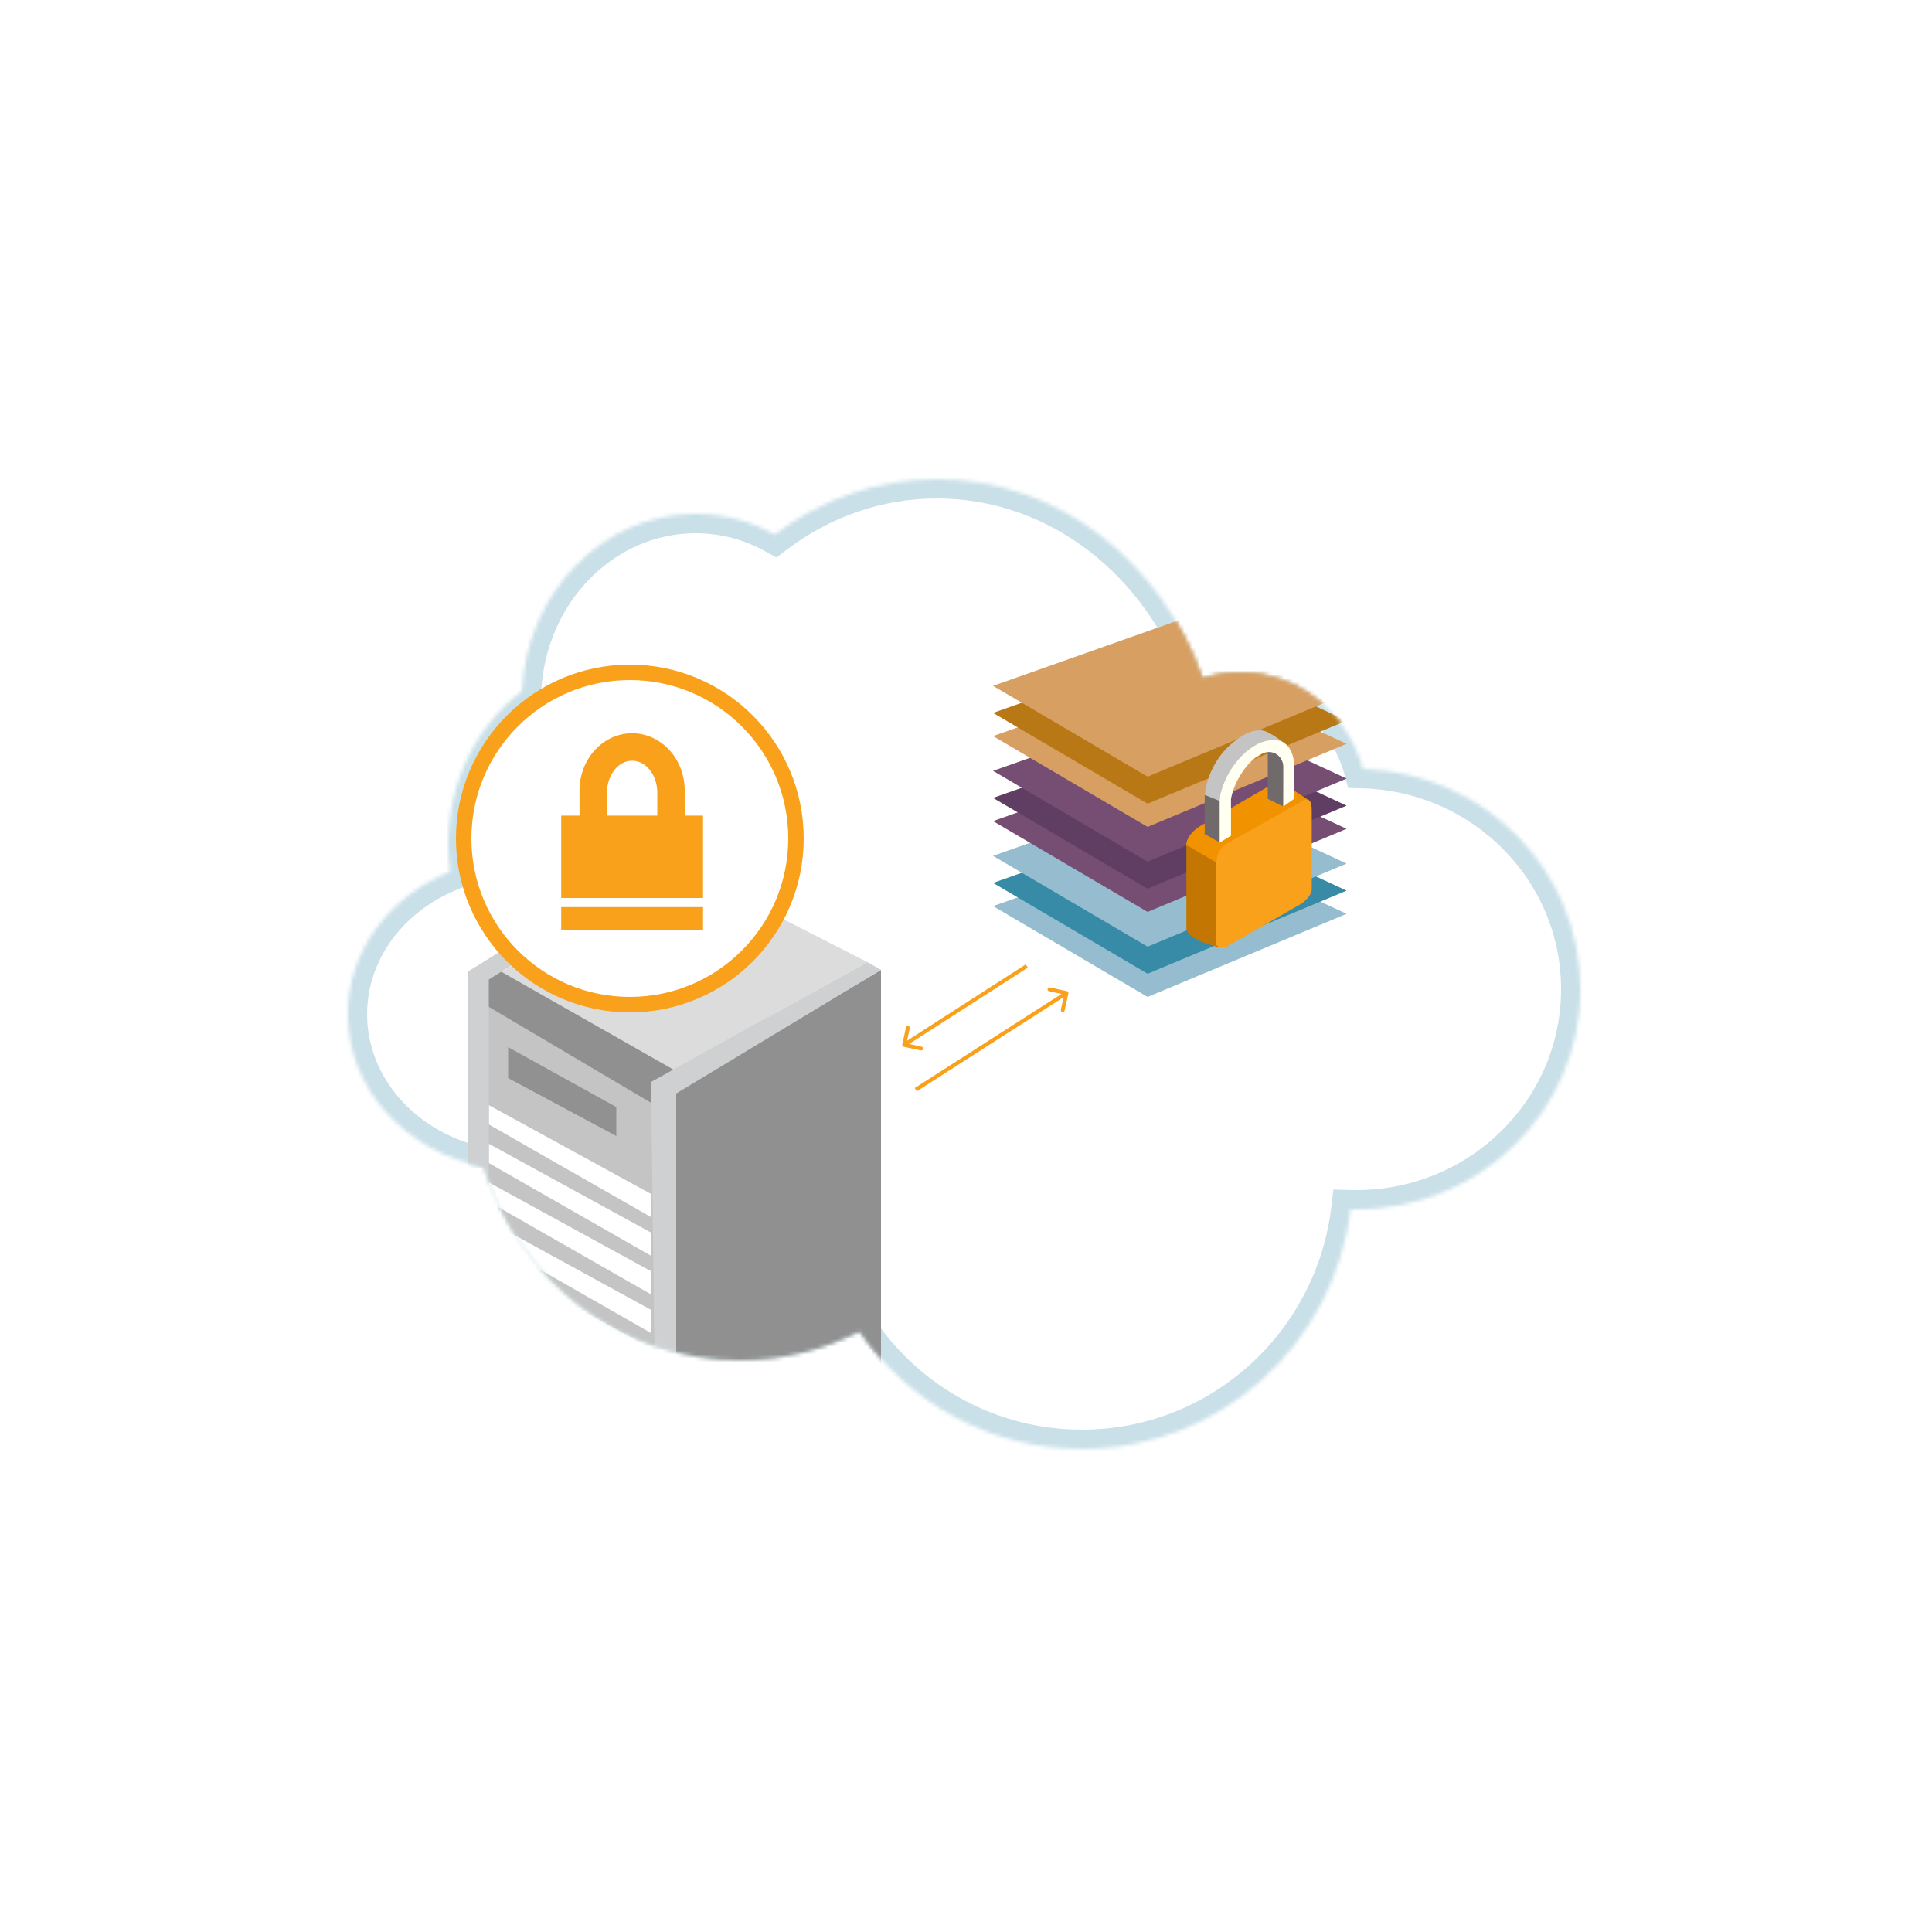 <?xml version="1.0" encoding="UTF-8"?> <svg xmlns="http://www.w3.org/2000/svg" width="500" height="500" viewBox="0 0 500 500" fill="none"> <rect width="500" height="500" fill="white"></rect> <mask id="path-2-inside-1" fill="white"> <path fill-rule="evenodd" clip-rule="evenodd" d="M191.5 352C202.598 352 213.088 349.324 222.395 344.565C235.027 362.954 256.117 375 280 375C315.81 375 345.339 347.918 349.499 312.981C349.998 312.994 350.498 313 351 313C383.033 313 409 287.48 409 256C409 225.092 383.968 199.929 352.74 199.025C348.802 184.578 336.082 174 321 174C317.593 174 314.306 174.54 311.214 175.542C300.674 145.41 273.884 124 242.5 124C226.893 124 212.421 129.295 200.52 138.324C194.367 134.921 187.392 133 180 133C155.969 133 136.338 153.302 135.066 178.86C123.532 187.641 116 202.123 116 218.5C116 220.905 116.162 223.269 116.476 225.58C100.863 231.935 90 246.076 90 262.5C90 281.841 105.064 298.016 125.209 302.039C134.092 331.001 160.412 352 191.5 352Z"></path> </mask> <path fill-rule="evenodd" clip-rule="evenodd" d="M191.5 352C202.598 352 213.088 349.324 222.395 344.565C235.027 362.954 256.117 375 280 375C315.81 375 345.339 347.918 349.499 312.981C349.998 312.994 350.498 313 351 313C383.033 313 409 287.48 409 256C409 225.092 383.968 199.929 352.74 199.025C348.802 184.578 336.082 174 321 174C317.593 174 314.306 174.54 311.214 175.542C300.674 145.41 273.884 124 242.5 124C226.893 124 212.421 129.295 200.52 138.324C194.367 134.921 187.392 133 180 133C155.969 133 136.338 153.302 135.066 178.86C123.532 187.641 116 202.123 116 218.5C116 220.905 116.162 223.269 116.476 225.58C100.863 231.935 90 246.076 90 262.5C90 281.841 105.064 298.016 125.209 302.039C134.092 331.001 160.412 352 191.5 352Z" fill="white"></path> <path d="M222.395 344.565L226.516 341.734L224.029 338.113L220.118 340.113L222.395 344.565ZM349.499 312.981L349.623 307.983L345.072 307.869L344.534 312.39L349.499 312.981ZM352.74 199.025L347.916 200.34L348.891 203.916L352.595 204.023L352.74 199.025ZM311.214 175.542L306.494 177.193L308.107 181.805L312.756 180.299L311.214 175.542ZM200.52 138.324L198.099 142.7L200.948 144.275L203.542 142.308L200.52 138.324ZM135.066 178.86L138.094 182.838L139.944 181.43L140.059 179.108L135.066 178.86ZM116.476 225.58L118.361 230.211L121.952 228.749L121.431 224.907L116.476 225.58ZM125.209 302.039L129.989 300.573L129.114 297.72L126.188 297.135L125.209 302.039ZM220.118 340.113C211.496 344.522 201.784 347 191.5 347V357C203.412 357 214.68 354.126 224.671 349.017L220.118 340.113ZM280 370C257.843 370 238.261 358.831 226.516 341.734L218.273 347.396C231.793 367.076 254.391 380 280 380V370ZM344.534 312.39C340.667 344.87 313.219 370 280 370V380C318.401 380 350.012 350.967 354.464 313.572L344.534 312.39ZM351 308C350.54 308 350.081 307.994 349.623 307.983L349.374 317.98C349.914 317.993 350.456 318 351 318V308ZM404 256C404 284.637 380.353 308 351 308V318C385.712 318 414 290.323 414 256H404ZM352.595 204.023C381.206 204.851 404 227.883 404 256H414C414 222.301 386.729 195.007 352.885 194.027L352.595 204.023ZM321 179C333.638 179 344.519 187.881 347.916 200.34L357.564 197.71C353.084 181.276 338.527 169 321 169V179ZM312.756 180.299C315.358 179.455 318.124 179 321 179V169C317.061 169 313.254 169.625 309.672 170.786L312.756 180.299ZM242.5 129C271.479 129 296.559 148.788 306.494 177.193L315.933 173.891C304.789 142.031 276.289 119 242.5 119V129ZM203.542 142.308C214.631 133.895 228.053 129 242.5 129V119C225.732 119 210.212 124.695 197.498 134.341L203.542 142.308ZM180 138C186.511 138 192.657 139.689 198.099 142.7L202.94 133.949C196.077 130.153 188.272 128 180 128V138ZM140.059 179.108C141.216 155.865 158.968 138 180 138V128C152.97 128 131.459 150.739 130.072 178.611L140.059 179.108ZM121 218.5C121 203.659 127.822 190.659 138.094 182.838L132.037 174.882C119.242 184.623 111 200.586 111 218.5H121ZM121.431 224.907C121.147 222.819 121 220.679 121 218.5H111C111 221.13 111.178 223.719 111.521 226.252L121.431 224.907ZM95 262.5C95 248.415 104.331 235.921 118.361 230.211L114.591 220.949C97.396 227.948 85 243.736 85 262.5H95ZM126.188 297.135C107.97 293.497 95 279.062 95 262.5H85C85 284.621 102.158 302.534 124.23 306.942L126.188 297.135ZM191.5 347C162.75 347 138.27 327.573 129.989 300.573L120.429 303.505C129.913 334.43 158.075 357 191.5 357V347Z" fill="#C9E0E8" mask="url(#path-2-inside-1)"></path> <mask id="mask0" maskUnits="userSpaceOnUse" x="90" y="124" width="319" height="251"> <mask id="path-4-inside-2" fill="white"> <path fill-rule="evenodd" clip-rule="evenodd" d="M191.5 352C202.598 352 213.088 349.324 222.395 344.565C235.027 362.954 256.117 375 280 375C315.81 375 345.339 347.918 349.499 312.981C349.998 312.994 350.498 313 351 313C383.033 313 409 287.48 409 256C409 225.092 383.968 199.929 352.74 199.025C348.802 184.578 336.082 174 321 174C317.593 174 314.306 174.54 311.214 175.542C300.674 145.41 273.884 124 242.5 124C226.893 124 212.421 129.295 200.52 138.324C194.367 134.921 187.392 133 180 133C155.969 133 136.338 153.302 135.066 178.86C123.532 187.641 116 202.123 116 218.5C116 220.905 116.162 223.269 116.476 225.58C100.863 231.935 90 246.076 90 262.5C90 281.841 105.064 298.016 125.209 302.039C134.092 331.001 160.412 352 191.5 352Z"></path> </mask> <path fill-rule="evenodd" clip-rule="evenodd" d="M191.5 352C202.598 352 213.088 349.324 222.395 344.565C235.027 362.954 256.117 375 280 375C315.81 375 345.339 347.918 349.499 312.981C349.998 312.994 350.498 313 351 313C383.033 313 409 287.48 409 256C409 225.092 383.968 199.929 352.74 199.025C348.802 184.578 336.082 174 321 174C317.593 174 314.306 174.54 311.214 175.542C300.674 145.41 273.884 124 242.5 124C226.893 124 212.421 129.295 200.52 138.324C194.367 134.921 187.392 133 180 133C155.969 133 136.338 153.302 135.066 178.86C123.532 187.641 116 202.123 116 218.5C116 220.905 116.162 223.269 116.476 225.58C100.863 231.935 90 246.076 90 262.5C90 281.841 105.064 298.016 125.209 302.039C134.092 331.001 160.412 352 191.5 352Z" fill="white"></path> <path d="M222.395 344.565L226.516 341.734L224.029 338.113L220.118 340.113L222.395 344.565ZM349.499 312.981L349.623 307.983L345.072 307.869L344.534 312.39L349.499 312.981ZM352.74 199.025L347.916 200.34L348.891 203.916L352.595 204.023L352.74 199.025ZM311.214 175.542L306.494 177.193L308.107 181.805L312.756 180.299L311.214 175.542ZM200.52 138.324L198.099 142.7L200.948 144.275L203.542 142.308L200.52 138.324ZM135.066 178.86L138.094 182.838L139.944 181.43L140.059 179.108L135.066 178.86ZM116.476 225.58L118.361 230.211L121.952 228.749L121.431 224.907L116.476 225.58ZM125.209 302.039L129.989 300.573L129.114 297.72L126.188 297.135L125.209 302.039ZM220.118 340.113C211.496 344.522 201.784 347 191.5 347V357C203.412 357 214.68 354.126 224.671 349.017L220.118 340.113ZM280 370C257.843 370 238.261 358.831 226.516 341.734L218.273 347.396C231.793 367.076 254.391 380 280 380V370ZM344.534 312.39C340.667 344.87 313.219 370 280 370V380C318.401 380 350.012 350.967 354.464 313.572L344.534 312.39ZM351 308C350.54 308 350.081 307.994 349.623 307.983L349.374 317.98C349.914 317.993 350.456 318 351 318V308ZM404 256C404 284.637 380.353 308 351 308V318C385.712 318 414 290.323 414 256H404ZM352.595 204.023C381.206 204.851 404 227.883 404 256H414C414 222.301 386.729 195.007 352.885 194.027L352.595 204.023ZM321 179C333.638 179 344.519 187.881 347.916 200.34L357.564 197.71C353.084 181.276 338.527 169 321 169V179ZM312.756 180.299C315.358 179.455 318.124 179 321 179V169C317.061 169 313.254 169.625 309.672 170.786L312.756 180.299ZM242.5 129C271.479 129 296.559 148.788 306.494 177.193L315.933 173.891C304.789 142.031 276.289 119 242.5 119V129ZM203.542 142.308C214.631 133.895 228.053 129 242.5 129V119C225.732 119 210.212 124.695 197.498 134.341L203.542 142.308ZM180 138C186.511 138 192.657 139.689 198.099 142.7L202.94 133.949C196.077 130.153 188.272 128 180 128V138ZM140.059 179.108C141.216 155.865 158.968 138 180 138V128C152.97 128 131.459 150.739 130.072 178.611L140.059 179.108ZM121 218.5C121 203.659 127.822 190.659 138.094 182.838L132.037 174.882C119.242 184.623 111 200.586 111 218.5H121ZM121.431 224.907C121.147 222.819 121 220.679 121 218.5H111C111 221.13 111.178 223.719 111.521 226.252L121.431 224.907ZM95 262.5C95 248.415 104.331 235.921 118.361 230.211L114.591 220.949C97.396 227.948 85 243.736 85 262.5H95ZM126.188 297.135C107.97 293.497 95 279.062 95 262.5H85C85 284.621 102.158 302.534 124.23 306.942L126.188 297.135ZM191.5 347C162.75 347 138.27 327.573 129.989 300.573L120.429 303.505C129.913 334.43 158.075 357 191.5 357V347Z" fill="#66A4BB" mask="url(#path-4-inside-2)"></path> </mask> <g mask="url(#mask0)"> <rect x="121" y="252" width="78" height="127" fill="#C4C4C4"></rect> <path d="M175 282.5L228 251V353L175 393V282.5Z" fill="#909090"></path> <path d="M174.5 223.5L224.5 249L174 277L129 252L174.5 223.5Z" fill="#DCDCDC"></path> <path d="M126.5 286L168.5 309V315L126.5 291V286Z" fill="white"></path> <path d="M126.5 296L168.5 319V325L126.5 301V296Z" fill="white"></path> <path d="M126.5 306L168.5 329V335L126.5 311V306Z" fill="white"></path> <path d="M126.5 316L168.5 339V345L126.5 321V316Z" fill="white"></path> <path d="M126.5 326L168.5 349V355L126.5 331V326Z" fill="white"></path> <path d="M131.5 271L159.5 286.5V294L131.5 279V271Z" fill="#919191"></path> <path d="M128 250.5L175.5 277.5L169.5 286L123 258.5L128 250.5Z" fill="#909090"></path> <path d="M224.5 249L168.5 280L169.5 360.5L175 363.5V283L228 251L224.5 249Z" fill="#CFD0D2"></path> <path d="M121 251.5V307.5H126.5V253.5L154.5 236L150 233.5L121 251.5Z" fill="#CFD0D2"></path> <circle cx="163" cy="217" r="43" fill="white" stroke="#F9A11B" stroke-width="4"></circle> <path fill-rule="evenodd" clip-rule="evenodd" d="M151.01 198.901C150.395 200.514 150.049 202.232 149.985 203.974H149.974V204.566V211.079L145.237 211.079V232.395H181.947V211.079L177.211 211.079V203.974H177.2C177.135 202.232 176.789 200.514 176.174 198.901C175.489 197.105 174.486 195.473 173.222 194.099C171.957 192.724 170.456 191.634 168.804 190.89C167.151 190.146 165.38 189.763 163.592 189.763C161.804 189.763 160.033 190.146 158.381 190.89C156.728 191.634 155.227 192.724 153.962 194.099C152.698 195.473 151.695 197.105 151.01 198.901ZM170.105 204.566H170.089C170.039 203.68 169.877 202.809 169.609 201.986C169.282 200.98 168.802 200.066 168.198 199.296C167.593 198.527 166.875 197.916 166.085 197.499C165.294 197.083 164.447 196.868 163.592 196.868C162.737 196.868 161.89 197.083 161.1 197.499C160.309 197.916 159.591 198.527 158.987 199.296C158.382 200.066 157.902 200.98 157.575 201.986C157.307 202.809 157.145 203.68 157.096 204.566H157.079V211.079H170.105V204.566ZM181.947 234.763H145.237V240.684H181.947V234.763Z" fill="#F9A11B"></path> <path d="M257 234.5L306.5 217L348.5 236.5L297 258L257 234.5Z" fill="#96BCCF"></path> <path d="M257 228.5L306.5 211L348.5 230.5L297 252L257 228.5Z" fill="#378BA7"></path> <path d="M257 221.5L306.5 204L348.5 223.5L297 245L257 221.5Z" fill="#96BCCF"></path> <path d="M257 212.5L306.5 195L348.5 214.5L297 236L257 212.5Z" fill="#764E73"></path> <path d="M257 206.5L306.5 189L348.5 208.5L297 230L257 206.5Z" fill="#603E63"></path> <path d="M257 199.5L306.5 182L348.5 201.5L297 223L257 199.5Z" fill="#764E73"></path> <path d="M257 190.5L306.5 173L348.5 192.5L297 214L257 190.5Z" fill="#D7A062"></path> <path d="M257 184.5L306.5 167L348.5 186.5L297 208L257 184.5Z" fill="#B97816"></path> <path d="M257 177.5L306.5 160L348.5 179.5L297 201L257 177.5Z" fill="#D7A062"></path> <path d="M307.034 219.086L314.797 223.465C314.797 220.877 316.787 219.086 317.384 218.688L337.885 206.945H338.482L330.918 201.969L311.413 213.314C308.029 215.106 306.769 217.627 307.034 219.086Z" fill="#F19200"></path> <path d="M332.079 208.704L328.098 206.746V194.573C328.121 194.182 328.06 193.918 327.944 193.749C324.025 195.756 327.176 192.624 327.944 193.749C328.115 193.662 328.298 193.565 328.496 193.458C323.122 189.477 333.671 188.005 332.278 197.956L332.079 208.704Z" fill="#706A6A"></path> <path d="M315.593 245.16L315.195 223.465L307.034 218.688V240.184C307.034 243.368 315.593 245.16 315.593 245.16Z" fill="#C37602"></path> <path d="M311.811 215.901L315.593 217.892V207.144C316.986 197.192 327.302 188.602 332.675 192.583C332.078 192.052 330.162 190.544 327.933 189.43C325.704 188.315 322.758 189.629 321.564 190.425C314.239 194.724 312.01 202.433 311.811 205.751V215.901Z" fill="#C4C4C4"></path> <path d="M317.583 218.29C315.593 219.285 314.598 221.474 314.598 225.256V243.965C314.916 245.557 316.721 245.292 317.583 244.96L336.89 233.814C338.482 232.62 339.477 231.227 339.477 230.232V209.731C339.477 206.865 338.482 206.746 337.686 206.945L317.583 218.29Z" fill="#F9A11B"></path> <path d="M315.593 207.741V217.693V218.091L318.578 216.3V206.746C319.573 201.372 323.554 196.595 325.744 195.6C328.928 193.212 332.113 195.6 332.113 198.387V208.736L334.899 206.746V197.192C333.904 190.226 328.729 191.089 325.744 192.416C319.056 195.759 315.593 203.761 315.593 207.741Z" fill="#FFFFF2"></path> <path d="M311.777 205.719L315.647 207.285V218.032L311.777 215.87V205.719Z" fill="#706A6A"></path> <path d="M276.488 257.107C276.547 256.837 276.377 256.571 276.107 256.512L271.711 255.55C271.441 255.491 271.175 255.662 271.115 255.932C271.056 256.201 271.227 256.468 271.497 256.527L275.405 257.382L274.55 261.289C274.491 261.559 274.662 261.825 274.932 261.885C275.201 261.944 275.468 261.773 275.527 261.503L276.488 257.107ZM237.27 282.421L276.27 257.421L275.73 256.579L236.73 281.579L237.27 282.421Z" fill="#F9A11B"></path> <path d="M233.511 270.304C233.453 270.574 233.624 270.84 233.894 270.899L238.291 271.853C238.561 271.912 238.828 271.741 238.886 271.471C238.945 271.201 238.773 270.935 238.504 270.876L234.595 270.027L235.443 266.119C235.502 265.849 235.331 265.582 235.061 265.524C234.791 265.465 234.525 265.637 234.466 265.906L233.511 270.304ZM265.46 249.579L233.729 269.989L234.27 270.831L266.001 250.421L265.46 249.579Z" fill="#F9A11B"></path> </g> </svg> 